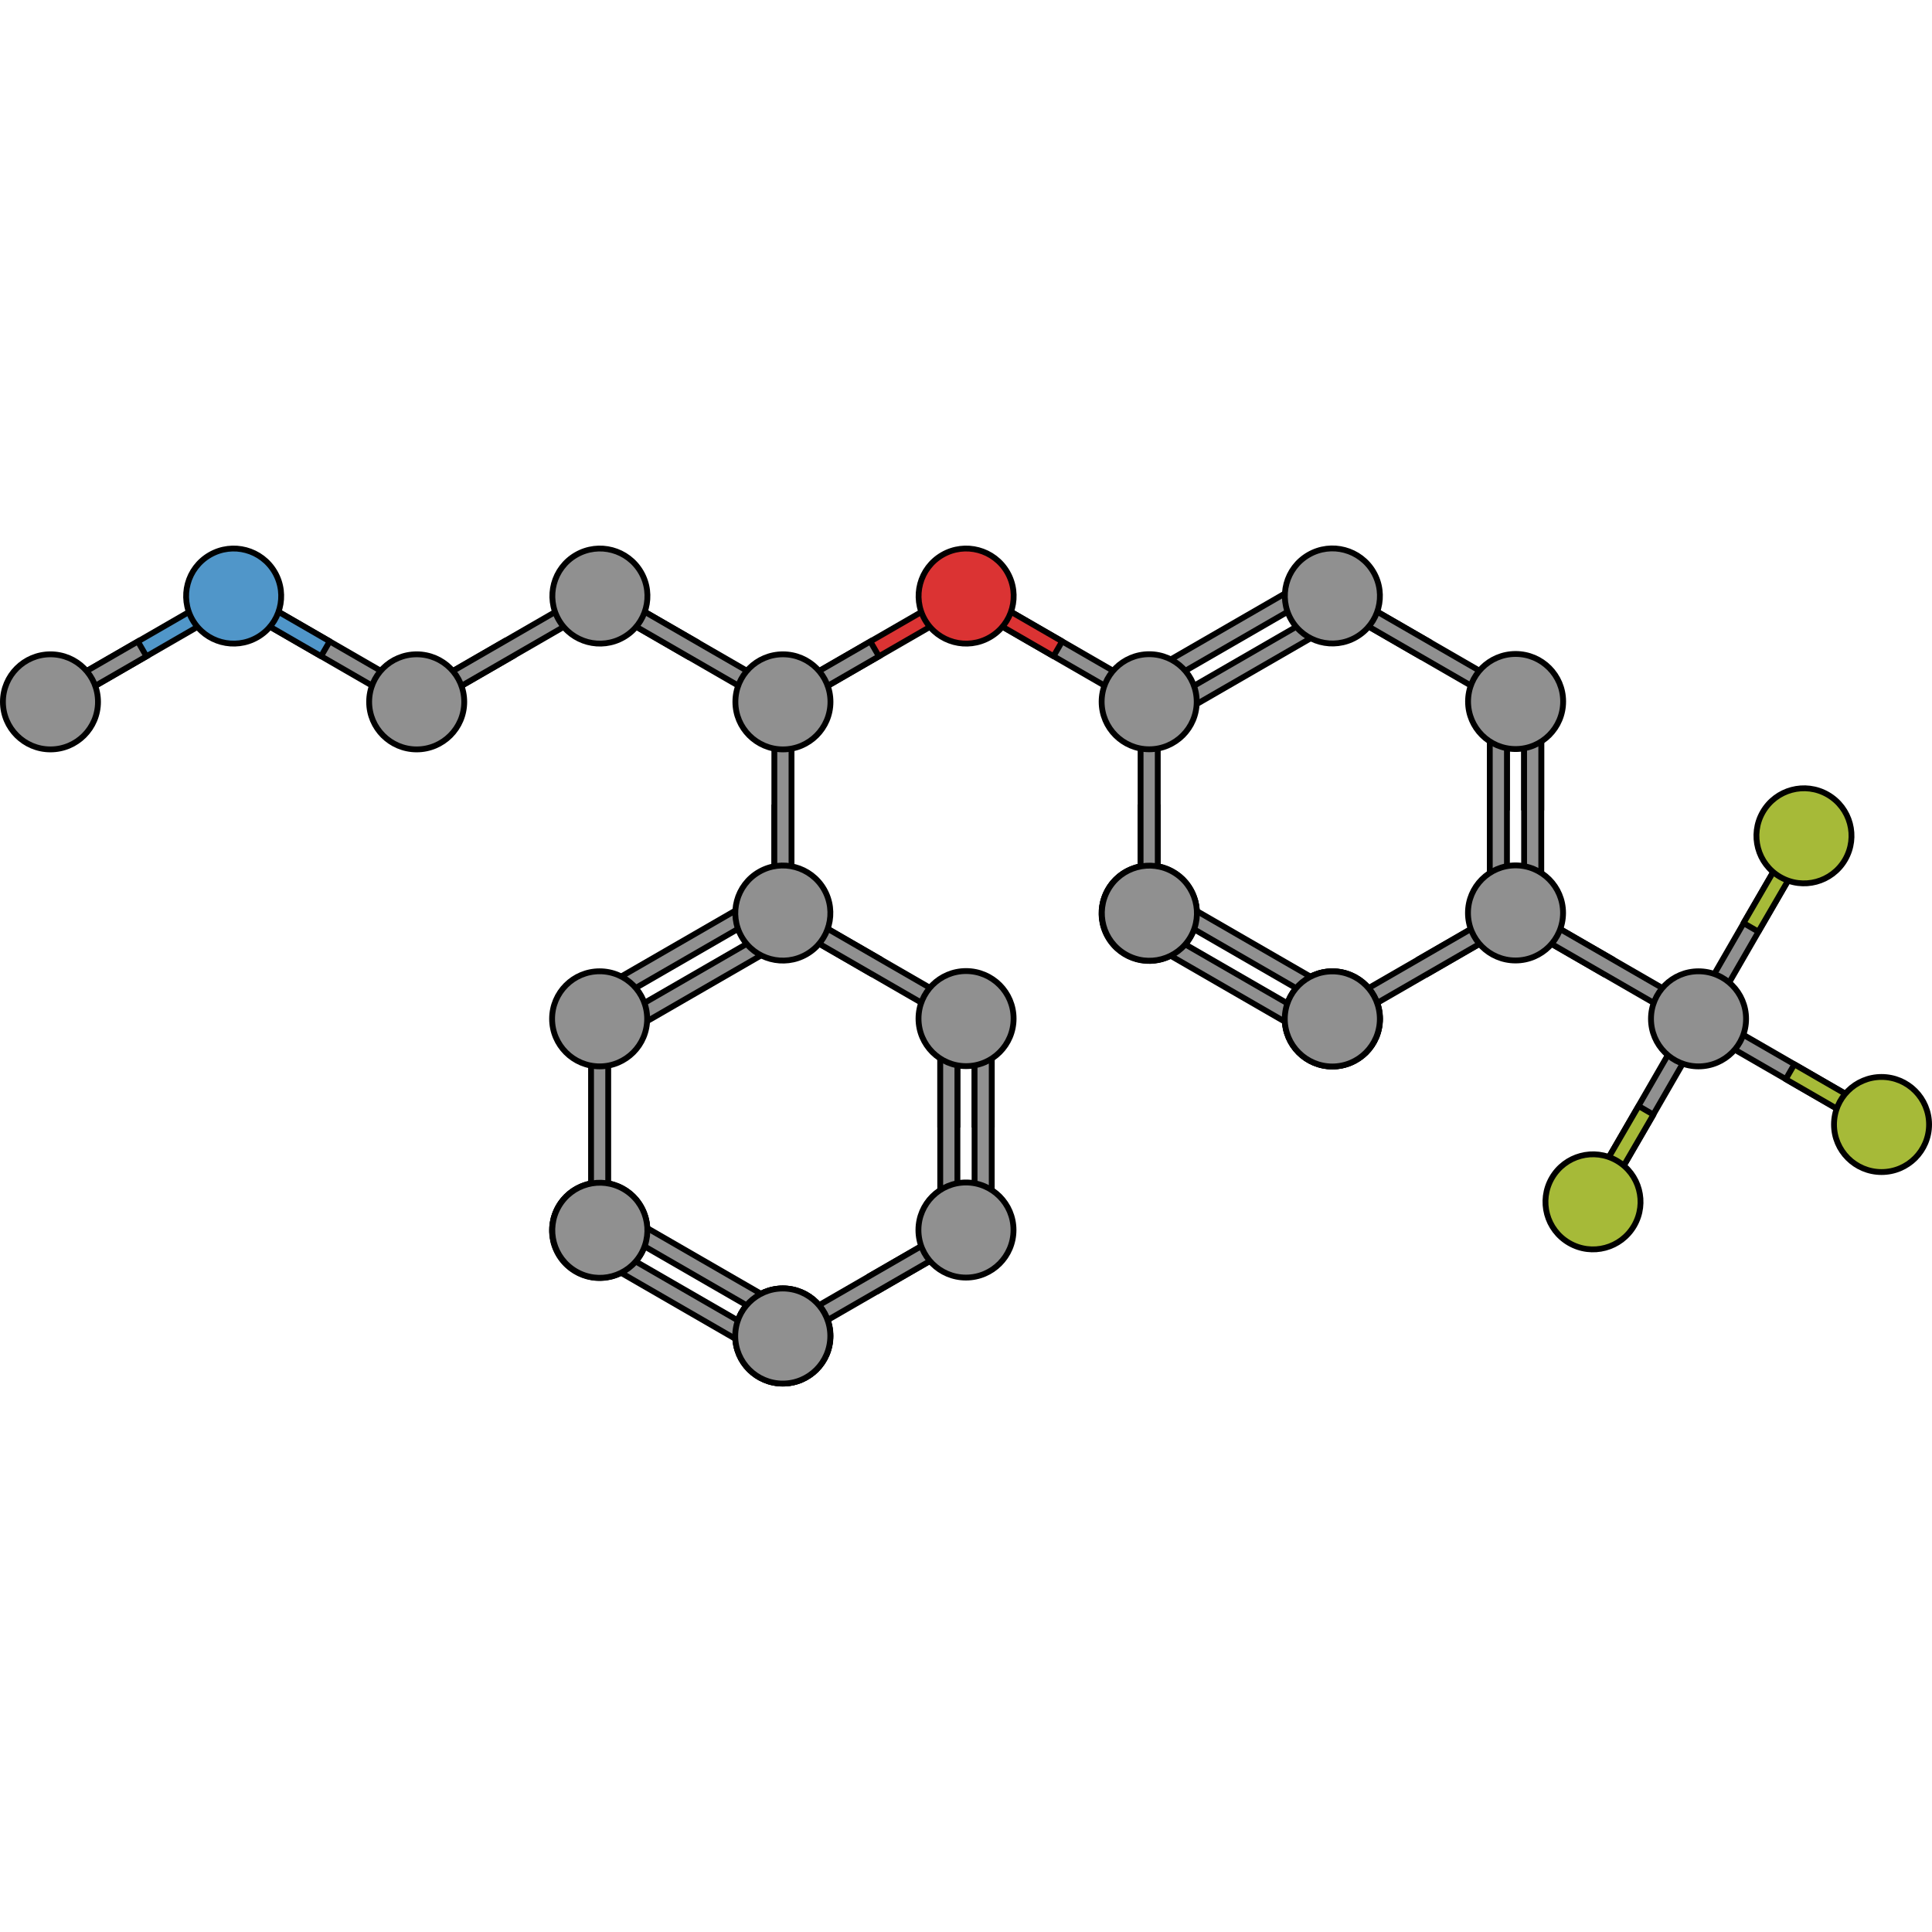 <?xml version="1.0" encoding="utf-8"?>
<!-- Created by: Science Figures, www.sciencefigures.org, Generator: Science Figures Editor -->
<!DOCTYPE svg PUBLIC "-//W3C//DTD SVG 1.1//EN" "http://www.w3.org/Graphics/SVG/1.1/DTD/svg11.dtd">
<svg version="1.1" id="Layer_1" xmlns="http://www.w3.org/2000/svg" xmlns:xlink="http://www.w3.org/1999/xlink" 
	 width="800px" height="800px" viewBox="0 0 662.804 288.518" enable-background="new 0 0 662.804 288.518"
	 xml:space="preserve">
<g>
	<polygon fill="#909090" stroke="#000000" stroke-width="2" stroke-miterlimit="10" points="641.472,199.714 583.788,166.411 
		582.708,162.386 586.732,161.308 644.417,194.614 645.494,198.635 	"/>
	
		<polygon fill="#A6BA38" stroke="#000000" stroke-width="2" stroke-linecap="round" stroke-linejoin="round" stroke-miterlimit="10" points="
		615.578,177.996 612.633,183.094 641.47,199.756 645.494,198.679 644.416,194.654 	"/>
	<polygon fill="#909090" stroke="#000000" stroke-width="2" stroke-miterlimit="10" points="619.958,103.624 586.656,161.308 
		582.63,162.386 581.552,158.363 614.859,100.678 618.88,99.601 	"/>
	
		<polygon fill="#A6BA38" stroke="#000000" stroke-width="2" stroke-linecap="round" stroke-linejoin="round" stroke-miterlimit="10" points="
		598.144,129.521 603.234,132.482 619.985,103.696 618.92,99.669 614.892,100.735 	"/>
	
		<circle fill="#A6BA38" stroke="#000000" stroke-width="2" stroke-linecap="round" stroke-linejoin="round" stroke-miterlimit="10" cx="645.494" cy="198.637" r="16.308"/>
	
		<path fill="#A6BA38" stroke="#000000" stroke-width="2" stroke-linecap="round" stroke-linejoin="round" stroke-miterlimit="10" d="
		M627.035,85.478c7.801,4.505,10.473,14.477,5.969,22.278c-4.503,7.798-14.477,10.473-22.276,5.968
		c-7.8-4.501-10.472-14.479-5.97-22.275C609.261,83.647,619.236,80.974,627.035,85.478z"/>
	<g>
		<polygon fill="#909090" stroke="#000000" stroke-width="2" stroke-miterlimit="10" points="545.425,221.15 578.729,163.464 
			582.753,162.386 583.832,166.41 550.526,224.094 546.504,225.171 		"/>
		
			<polygon fill="#A6BA38" stroke="#000000" stroke-width="2" stroke-linecap="round" stroke-linejoin="round" stroke-miterlimit="10" points="
			567.24,195.252 562.15,192.291 545.4,221.077 546.464,225.103 550.493,224.038 		"/>
		
			<path fill="#A6BA38" stroke="#000000" stroke-width="2" stroke-linecap="round" stroke-linejoin="round" stroke-miterlimit="10" d="
			M538.349,239.294c-7.799-4.504-10.471-14.477-5.967-22.278c4.502-7.798,14.477-10.473,22.275-5.968
			c7.799,4.501,10.472,14.478,5.971,22.275C556.124,241.125,546.149,243.798,538.349,239.294z"/>
	</g>
	<polygon fill="#909090" stroke="#000000" stroke-width="2" stroke-miterlimit="10" points="549.844,146.812 552.789,141.711 
		523.947,125.058 519.923,126.136 521.002,130.161 	"/>
	<polygon fill="#909090" stroke="#000000" stroke-width="2" stroke-miterlimit="10" points="578.687,163.464 521.002,130.161 
		519.923,126.136 523.947,125.058 581.631,158.364 582.708,162.385 	"/>
	<circle fill="#909090" stroke="#000000" stroke-width="2" stroke-miterlimit="10" cx="582.708" cy="162.387" r="16.308"/>
	<g>
		<polygon fill="#909090" stroke="#000000" stroke-width="2" stroke-miterlimit="10" points="138.997,54.634 81.313,21.331 
			80.233,17.306 84.257,16.228 141.941,49.534 143.019,53.555 		"/>
		
			<polygon fill="#5096C9" stroke="#000000" stroke-width="2" stroke-linecap="round" stroke-linejoin="round" stroke-miterlimit="10" points="
			110.154,37.982 113.099,32.881 84.257,16.228 80.233,17.306 81.313,21.331 		"/>
		<g>
			
				<polygon fill="#5096C9" stroke="#000000" stroke-width="2" stroke-linecap="round" stroke-linejoin="round" stroke-miterlimit="10" points="
				79.083,21.371 21.399,54.674 17.376,53.598 18.454,49.575 76.139,16.269 80.161,17.349 			"/>
			<polygon fill="#909090" stroke="#000000" stroke-width="2" stroke-miterlimit="10" points="50.241,38.023 47.296,32.922 
				18.454,49.575 17.376,53.598 21.399,54.674 			"/>
			
				<path fill="#5096C9" stroke="#000000" stroke-width="2" stroke-linecap="round" stroke-linejoin="round" stroke-miterlimit="10" d="
				M94.284,9.194c4.504,7.801,1.832,17.773-5.971,22.277c-7.797,4.503-17.771,1.831-22.275-5.968
				c-4.503-7.8-1.829-17.774,5.969-22.277C79.809-1.278,89.782,1.395,94.284,9.194z"/>
		</g>
		<circle fill="#909090" stroke="#000000" stroke-width="2" stroke-miterlimit="10" cx="17.311" cy="53.64" r="16.308"/>
	</g>
	<g>
		<polygon fill="#909090" stroke="#000000" stroke-width="2" stroke-miterlimit="10" points="235.797,37.982 238.741,32.881 
			209.899,16.228 205.876,17.306 206.955,21.331 		"/>
		<polygon fill="#909090" stroke="#000000" stroke-width="2" stroke-miterlimit="10" points="264.64,54.634 206.955,21.331 
			205.876,17.306 209.899,16.228 267.584,49.534 268.661,53.555 		"/>
		<g>
			<polygon fill="#909090" stroke="#000000" stroke-width="2" stroke-miterlimit="10" points="175.884,38.023 172.938,32.922 
				144.097,49.575 143.019,53.598 147.042,54.674 			"/>
			<polygon fill="#909090" stroke="#000000" stroke-width="2" stroke-miterlimit="10" points="204.726,21.371 147.042,54.674 
				143.019,53.598 144.097,49.575 201.781,16.269 205.804,17.349 			"/>
			<path fill="#909090" stroke="#000000" stroke-width="2" stroke-miterlimit="10" d="M219.927,9.194
				c4.504,7.801,1.832,17.773-5.971,22.277c-7.797,4.503-17.771,1.831-22.275-5.968c-4.503-7.8-1.829-17.774,5.969-22.277
				C205.451-1.278,215.425,1.395,219.927,9.194z"/>
		</g>
		<circle fill="#909090" stroke="#000000" stroke-width="2" stroke-miterlimit="10" cx="142.953" cy="53.64" r="16.308"/>
	</g>
	<g>
		<polygon fill="#909090" stroke="#000000" stroke-width="2" stroke-miterlimit="10" points="390.283,54.634 332.598,21.331 
			331.519,17.306 335.542,16.228 393.226,49.534 394.304,53.555 		"/>
		<polygon fill="#909090" stroke="#000000" stroke-width="2" stroke-miterlimit="10" points="271.541,89.886 265.651,89.888 
			265.651,123.192 268.597,126.137 271.541,123.19 		"/>
		
			<polygon fill="#DB3333" stroke="#000000" stroke-width="2" stroke-linecap="round" stroke-linejoin="round" stroke-miterlimit="10" points="
			361.439,37.982 364.384,32.881 335.542,16.228 331.519,17.306 332.598,21.331 		"/>
		<polygon fill="#909090" stroke="#000000" stroke-width="2" stroke-miterlimit="10" points="271.541,56.582 271.541,123.19 
			268.597,126.137 265.651,123.192 265.652,56.583 268.597,53.639 		"/>
		<g>
			
				<polygon fill="#DB3333" stroke="#000000" stroke-width="2" stroke-linecap="round" stroke-linejoin="round" stroke-miterlimit="10" points="
				330.368,21.371 272.685,54.674 268.661,53.598 269.739,49.575 327.424,16.269 331.446,17.349 			"/>
			<polygon fill="#909090" stroke="#000000" stroke-width="2" stroke-miterlimit="10" points="301.526,38.023 298.581,32.922 
				269.739,49.575 268.661,53.598 272.685,54.674 			"/>
			
				<path fill="#DB3333" stroke="#000000" stroke-width="2" stroke-linecap="round" stroke-linejoin="round" stroke-miterlimit="10" d="
				M345.57,9.194c4.504,7.801,1.832,17.773-5.971,22.277c-7.797,4.503-17.772,1.831-22.276-5.968
				c-4.503-7.8-1.829-17.774,5.969-22.277C331.094-1.278,341.068,1.395,345.57,9.194z"/>
		</g>
		<circle fill="#909090" stroke="#000000" stroke-width="2" stroke-miterlimit="10" cx="268.596" cy="53.64" r="16.308"/>
	</g>
	<g>
		<g>
			<path fill="#909090" stroke="#000000" stroke-width="2" stroke-miterlimit="10" d="M408.337,118.061
				c4.504,7.801,1.832,17.773-5.971,22.277c-7.797,4.503-17.771,1.831-22.275-5.968c-4.503-7.8-1.829-17.774,5.969-22.277
				C393.862,107.589,403.835,110.262,408.337,118.061z"/>
		</g>
		<circle fill="#909090" stroke="#000000" stroke-width="2" stroke-miterlimit="10" cx="457.072" cy="162.424" r="16.308"/>
	</g>
	<polygon fill="#909090" stroke="#000000" stroke-width="2" stroke-miterlimit="10" points="397.19,89.848 391.3,89.85 
		391.3,123.154 394.246,126.099 397.19,123.152 	"/>
	<polygon fill="#909090" stroke="#000000" stroke-width="2" stroke-miterlimit="10" points="487.088,37.944 490.033,32.843 
		461.191,16.19 457.167,17.268 458.247,21.292 	"/>
	<polygon fill="#909090" stroke="#000000" stroke-width="2" stroke-miterlimit="10" points="487.058,141.71 490.004,146.81 
		518.845,130.16 519.923,126.136 515.9,125.058 	"/>
	<circle fill="#909090" stroke="#000000" stroke-width="2" stroke-miterlimit="10" cx="394.28" cy="126.075" r="16.307"/>
	<polygon fill="#909090" stroke="#000000" stroke-width="2" stroke-miterlimit="10" points="397.19,56.543 397.19,123.152 
		394.246,126.099 391.3,123.154 391.301,56.544 394.246,53.601 	"/>
	<polygon fill="#909090" stroke="#000000" stroke-width="2" stroke-miterlimit="10" points="458.215,158.363 515.9,125.058 
		519.923,126.136 518.845,130.16 461.162,163.462 457.138,162.384 	"/>
	<circle fill="#909090" stroke="#000000" stroke-width="2" stroke-miterlimit="10" cx="457.139" cy="162.386" r="16.308"/>
	<polygon fill="#909090" stroke="#000000" stroke-width="2" stroke-miterlimit="10" points="515.931,54.596 458.247,21.292 
		457.167,17.268 461.191,16.19 518.875,49.496 519.953,53.517 	"/>
	<g>
		<polygon fill="#909090" stroke="#000000" stroke-width="2" stroke-miterlimit="10" points="453.007,16.226 395.324,49.53 
			391.3,48.454 392.378,44.43 450.063,11.125 454.085,12.205 		"/>
		<polygon fill="#909090" stroke="#000000" stroke-width="2" stroke-miterlimit="10" points="458.897,26.484 401.213,59.788 
			397.19,58.711 398.268,54.688 455.953,21.382 459.975,22.462 		"/>
		<path fill="#909090" stroke="#000000" stroke-width="2" stroke-miterlimit="10" d="M471.218,9.156
			c4.504,7.801,1.832,17.773-5.971,22.277c-7.797,4.503-17.771,1.831-22.275-5.968c-4.503-7.8-1.829-17.774,5.969-22.277
			C456.743-1.316,466.716,1.357,471.218,9.156z"/>
	</g>
	<g>
		<polygon fill="#909090" stroke="#000000" stroke-width="2" stroke-miterlimit="10" points="455.953,158.392 398.269,125.088 
			397.19,121.067 401.213,119.988 458.897,153.292 459.975,157.316 		"/>
		<polygon fill="#909090" stroke="#000000" stroke-width="2" stroke-miterlimit="10" points="450.063,168.721 392.379,135.417 
			391.3,131.396 395.324,130.317 453.007,163.621 454.085,167.645 		"/>
		<circle fill="#909090" stroke="#000000" stroke-width="2" stroke-miterlimit="10" cx="457.072" cy="162.422" r="16.308"/>
	</g>
	<g>
		<polygon fill="#909090" stroke="#000000" stroke-width="2" stroke-miterlimit="10" points="516.984,89.883 511.095,89.882 
			511.095,56.579 514.042,53.633 516.984,56.579 		"/>
		<polygon fill="#909090" stroke="#000000" stroke-width="2" stroke-miterlimit="10" points="516.984,123.186 516.984,56.579 
			514.042,53.633 511.095,56.579 511.095,123.187 514.042,126.132 		"/>
	</g>
	<g>
		<polygon fill="#909090" stroke="#000000" stroke-width="2" stroke-miterlimit="10" points="528.761,89.883 522.873,89.882 
			522.873,56.579 525.819,53.633 528.761,56.579 		"/>
		<polygon fill="#909090" stroke="#000000" stroke-width="2" stroke-miterlimit="10" points="528.761,123.186 528.761,56.579 
			525.819,53.633 522.873,56.579 522.873,123.187 525.819,126.132 		"/>
	</g>
	<g>
		<path fill="#909090" stroke="#000000" stroke-width="2" stroke-miterlimit="10" d="M380.194,117.986
			c4.504-7.801,14.478-10.474,22.279-5.969c7.798,4.502,10.472,14.476,5.966,22.276c-4.501,7.8-14.476,10.472-22.273,5.97
			C378.363,135.758,375.691,125.785,380.194,117.986z"/>
	</g>
	<circle fill="#909090" stroke="#000000" stroke-width="2" stroke-miterlimit="10" cx="519.953" cy="53.519" r="16.308"/>
	<path fill="#909090" stroke="#000000" stroke-width="2" stroke-miterlimit="10" d="M519.923,142.361
		c-9.006,0.002-16.308-7.301-16.308-16.309c0-9.004,7.302-16.307,16.308-16.306c9.007-0.001,16.309,7.303,16.309,16.306
		C536.231,135.062,528.93,142.362,519.923,142.361z"/>
	<circle fill="#909090" stroke="#000000" stroke-width="2" stroke-miterlimit="10" cx="394.245" cy="53.602" r="16.308"/>
	<g>
		<g>
			<path fill="#909090" stroke="#000000" stroke-width="2" stroke-miterlimit="10" d="M219.807,226.845
				c4.504,7.801,1.832,17.773-5.971,22.277c-7.797,4.503-17.771,1.831-22.275-5.968c-4.503-7.8-1.829-17.774,5.969-22.277
				C205.332,216.374,215.305,219.046,219.807,226.845z"/>
		</g>
		<circle fill="#909090" stroke="#000000" stroke-width="2" stroke-miterlimit="10" cx="268.542" cy="271.208" r="16.308"/>
	</g>
	<polygon fill="#909090" stroke="#000000" stroke-width="2" stroke-miterlimit="10" points="298.558,146.728 301.502,141.627 
		272.661,124.974 268.637,126.052 269.716,130.077 	"/>
	<polygon fill="#909090" stroke="#000000" stroke-width="2" stroke-miterlimit="10" points="298.528,250.495 301.474,255.594 
		330.315,238.944 331.393,234.92 327.37,233.842 	"/>
	<circle fill="#909090" stroke="#000000" stroke-width="2" stroke-miterlimit="10" cx="205.75" cy="234.859" r="16.307"/>
	<polygon fill="#909090" stroke="#000000" stroke-width="2" stroke-miterlimit="10" points="208.66,165.328 208.66,231.936 
		205.715,234.883 202.77,231.938 202.771,165.329 205.715,162.385 	"/>
	<polygon fill="#909090" stroke="#000000" stroke-width="2" stroke-miterlimit="10" points="269.685,267.147 327.37,233.842 
		331.393,234.92 330.315,238.944 272.631,272.247 268.608,271.168 	"/>
	<circle fill="#909090" stroke="#000000" stroke-width="2" stroke-miterlimit="10" cx="268.608" cy="271.17" r="16.308"/>
	<polygon fill="#909090" stroke="#000000" stroke-width="2" stroke-miterlimit="10" points="327.401,163.38 269.716,130.077 
		268.637,126.052 272.661,124.974 330.345,158.28 331.422,162.301 	"/>
	<g>
		<polygon fill="#909090" stroke="#000000" stroke-width="2" stroke-miterlimit="10" points="264.477,125.01 206.793,158.314 
			202.77,157.238 203.848,153.214 261.533,119.909 265.555,120.989 		"/>
		<polygon fill="#909090" stroke="#000000" stroke-width="2" stroke-miterlimit="10" points="270.367,135.268 212.683,168.572 
			208.66,167.496 209.738,163.472 267.422,130.167 271.445,131.247 		"/>
		<path fill="#909090" stroke="#000000" stroke-width="2" stroke-miterlimit="10" d="M282.688,117.94
			c4.504,7.801,1.832,17.773-5.971,22.277c-7.797,4.503-17.771,1.831-22.275-5.968c-4.503-7.8-1.829-17.774,5.969-22.277
			C268.212,107.468,278.186,110.141,282.688,117.94z"/>
	</g>
	<g>
		<polygon fill="#909090" stroke="#000000" stroke-width="2" stroke-miterlimit="10" points="267.422,267.176 209.739,233.873 
			208.66,229.851 212.683,228.772 270.367,262.076 271.445,266.1 		"/>
		<polygon fill="#909090" stroke="#000000" stroke-width="2" stroke-miterlimit="10" points="261.533,277.505 203.849,244.202 
			202.77,240.18 206.793,239.101 264.477,272.405 265.555,276.429 		"/>
		<circle fill="#909090" stroke="#000000" stroke-width="2" stroke-miterlimit="10" cx="268.542" cy="271.207" r="16.308"/>
	</g>
	<g>
		<polygon fill="#909090" stroke="#000000" stroke-width="2" stroke-miterlimit="10" points="328.454,198.667 322.565,198.667 
			322.565,165.363 325.511,162.417 328.454,165.363 		"/>
		<polygon fill="#909090" stroke="#000000" stroke-width="2" stroke-miterlimit="10" points="328.454,231.97 328.454,165.363 
			325.511,162.417 322.565,165.363 322.565,231.971 325.511,234.917 		"/>
	</g>
	<g>
		<polygon fill="#909090" stroke="#000000" stroke-width="2" stroke-miterlimit="10" points="340.231,198.667 334.342,198.667 
			334.342,165.363 337.289,162.417 340.231,165.363 		"/>
		<polygon fill="#909090" stroke="#000000" stroke-width="2" stroke-miterlimit="10" points="340.231,231.97 340.231,165.363 
			337.289,162.417 334.342,165.363 334.342,231.971 337.289,234.917 		"/>
	</g>
	<g>
		<path fill="#909090" stroke="#000000" stroke-width="2" stroke-miterlimit="10" d="M191.664,226.77
			c4.504-7.801,14.478-10.474,22.279-5.969c7.798,4.502,10.472,14.476,5.966,22.276c-4.501,7.8-14.476,10.472-22.273,5.97
			C189.833,244.542,187.161,234.569,191.664,226.77z"/>
	</g>
	<circle fill="#909090" stroke="#000000" stroke-width="2" stroke-miterlimit="10" cx="331.422" cy="162.303" r="16.308"/>
	<path fill="#909090" stroke="#000000" stroke-width="2" stroke-miterlimit="10" d="M331.393,251.145
		c-9.006,0.002-16.308-7.301-16.308-16.309c0-9.004,7.302-16.307,16.308-16.306c9.007-0.001,16.309,7.303,16.309,16.306
		C347.701,243.846,340.4,251.146,331.393,251.145z"/>
	<circle fill="#909090" stroke="#000000" stroke-width="2" stroke-miterlimit="10" cx="205.714" cy="162.386" r="16.308"/>
</g>
</svg>